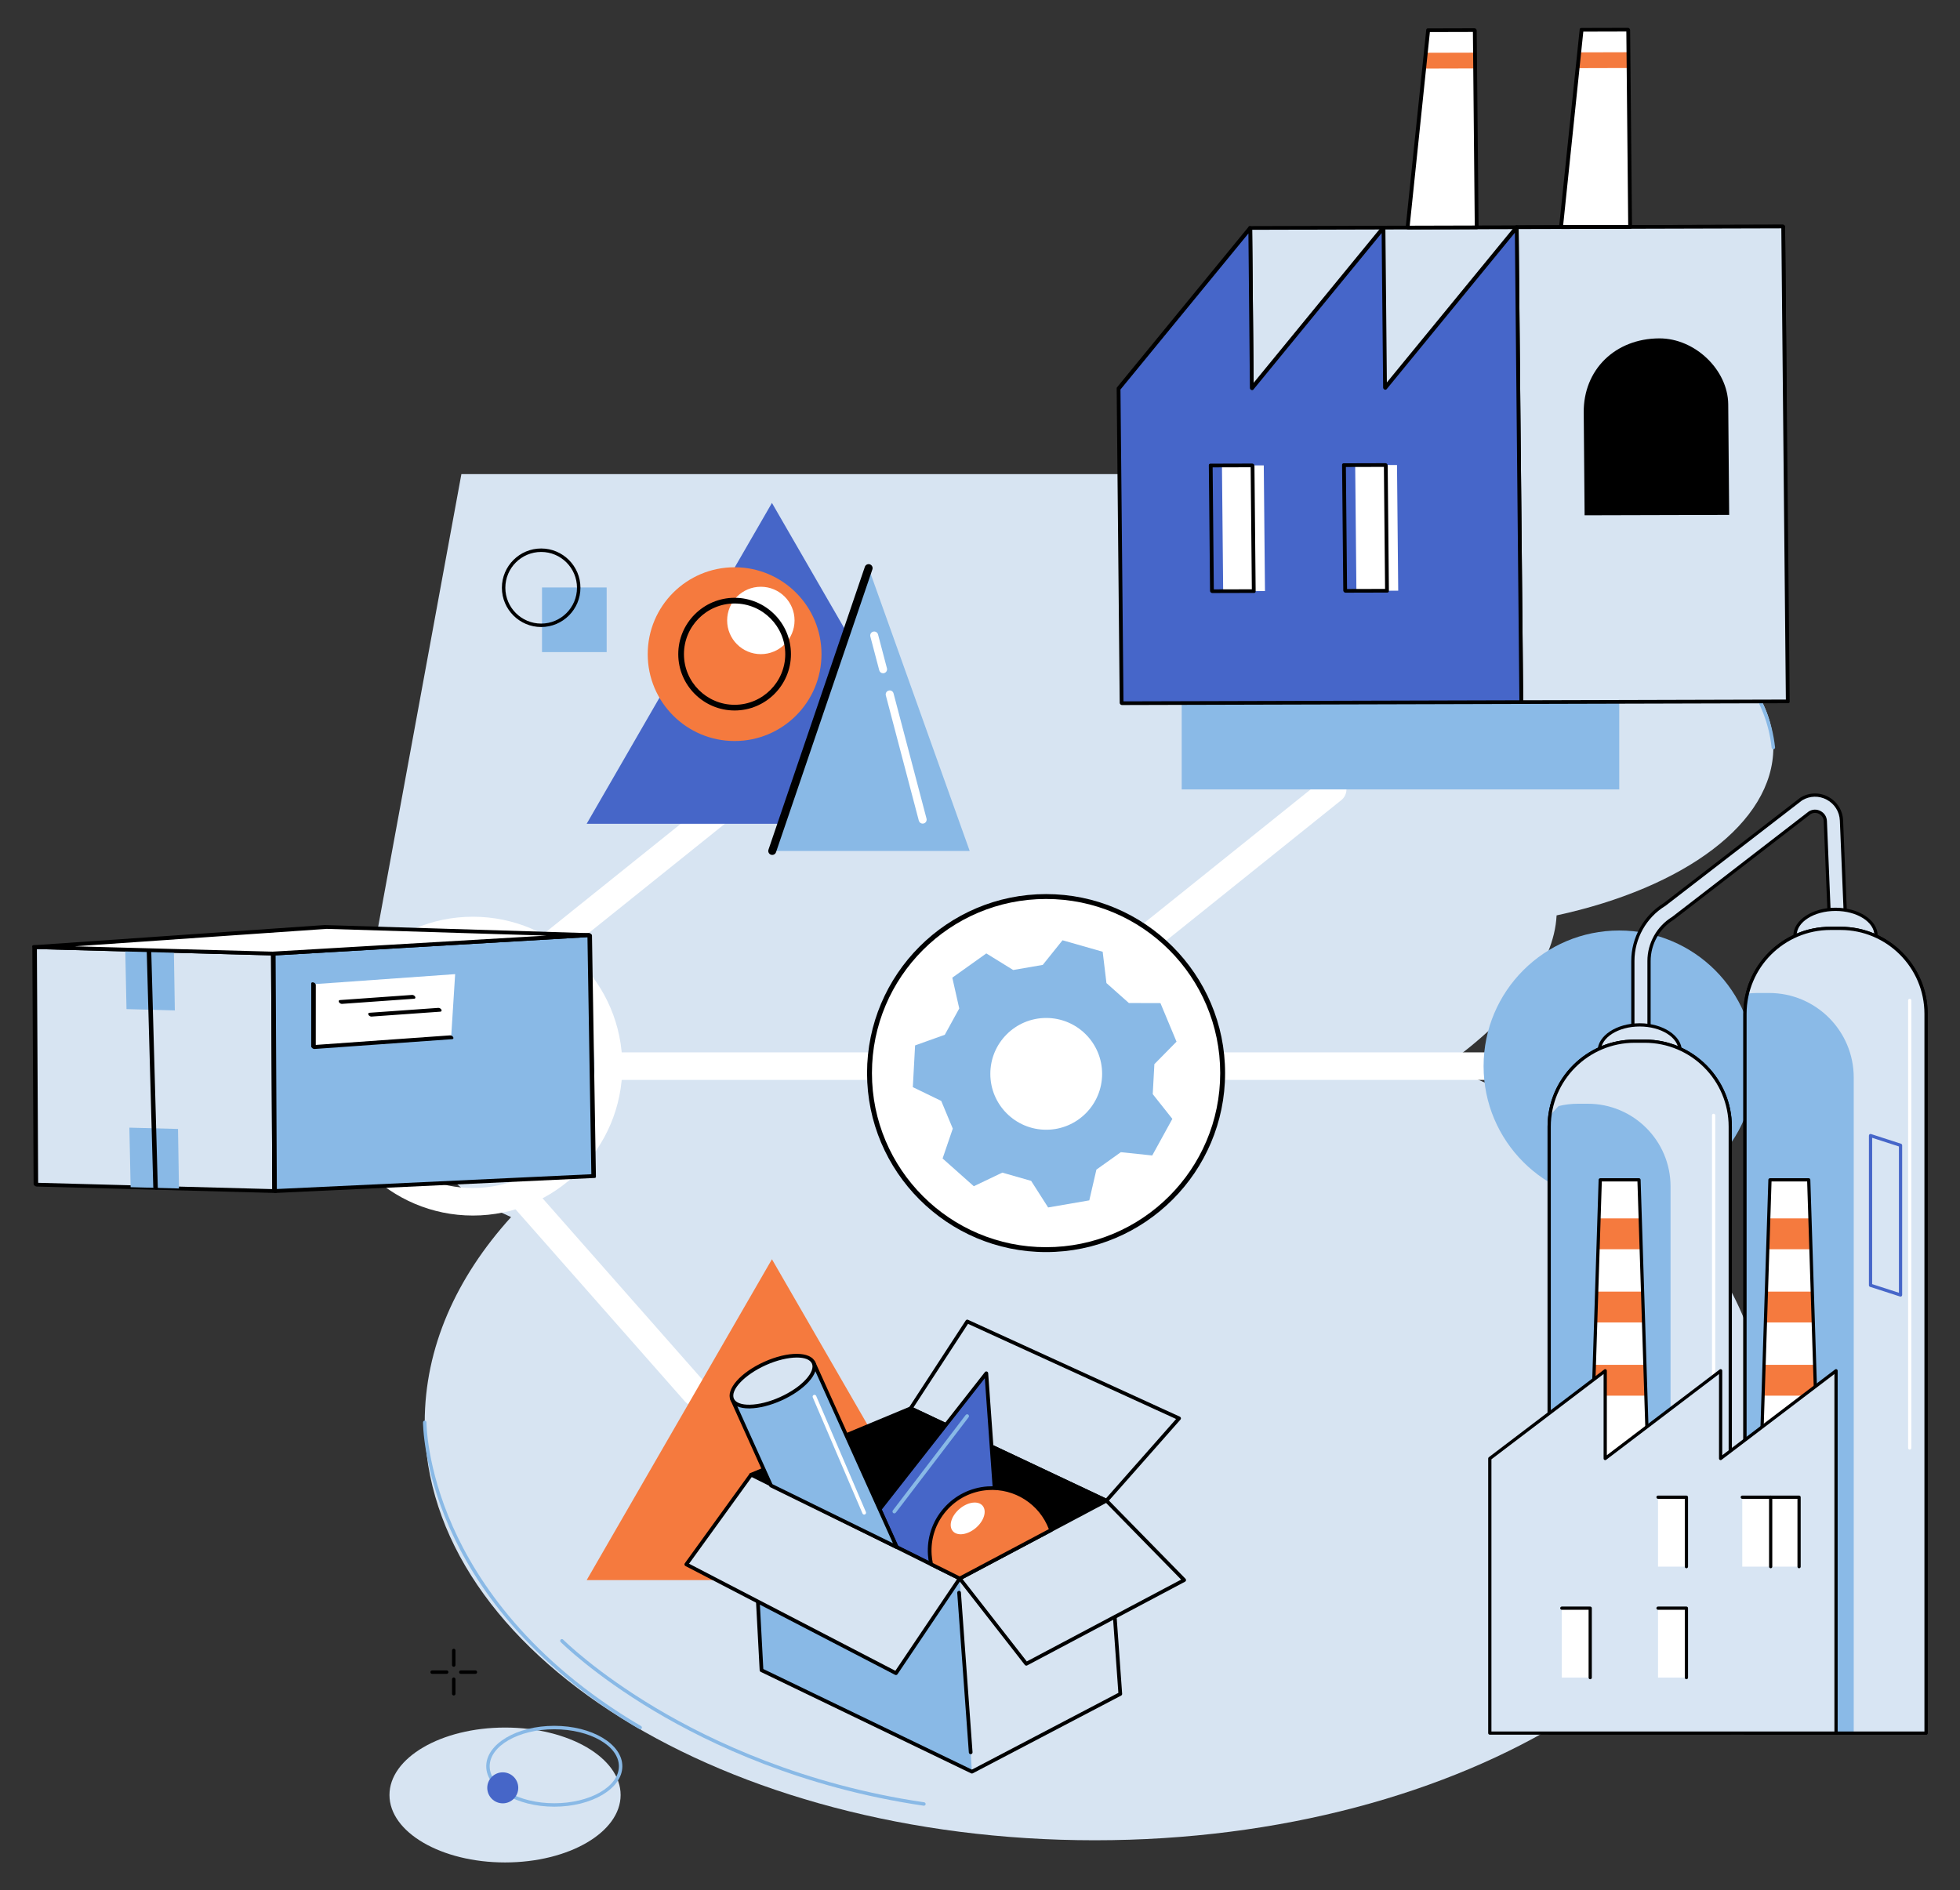 <?xml version="1.0" encoding="utf-8"?>
<svg xmlns="http://www.w3.org/2000/svg" id="_x31_" style="enable-background:new 0 0 155.513 150" version="1.1" viewBox="0 0 155.513 150" x="0" y="0">
  <rect x="0" y="0" width="155.513" height="150" fill="#333333" stroke="none"/>
  <switch>
    
    <g>
      <rect height="150" style="fill:none" width="155.513"/>
      <g>
        <g id="_x39_0_00000064340568965800700830000018157292895308454276_">
          <g>
            <g>
              <g>
                <path d="M114.642,84.594c5.42-3.882,8.664-8.054,8.864-11.955c10.102-2.183,17.197-7.325,17.197-13.321&#xA;								c0-4.307-3.662-8.173-9.468-10.818c0.072-0.345,0.11-0.696,0.11-1.051c0-5.221-7.981-9.482-18.001-9.723l0.012-0.104H36.608&#xA;								l-7.692,41.838l8.547-0.027c-3.238,3.331-4.782,6.734-4.133,9.891c0.624,3.038,3.205,5.485,7.221,7.254&#xA;								c-4.362,4.812-6.852,10.372-6.852,16.294c0,18.313,23.802,33.158,53.163,33.158c29.361,0,53.163-14.845,53.163-33.158&#xA;								C140.026,100.908,129.869,90.426,114.642,84.594z" style="fill:#d7e4f2"/>
              </g>
              <g>
                <ellipse cx="40.072" cy="142.438" rx="9.17" ry="5.352" style="fill:#d7e4f2"/>
              </g>
              <g>
                <path d="M43.979,143.366c-2.977,0-5.4-1.439-5.4-3.209c0-1.769,2.422-3.209,5.4-3.209&#xA;								c2.977,0,5.4,1.439,5.4,3.209C49.378,141.927,46.956,143.366,43.979,143.366z M43.979,137.223&#xA;								c-2.826,0-5.126,1.317-5.126,2.935c0,1.618,2.299,2.935,5.126,2.935s5.126-1.317,5.126-2.935&#xA;								C49.105,138.54,46.805,137.223,43.979,137.223z" style="fill:#89b9e6"/>
              </g>
              <g>
                <path d="M50.793,137.223c-0.024,0-0.048-0.006-0.069-0.019c-8.917-5.241-13.107-11.573-15.052-15.962&#xA;								c-2.111-4.762-2.109-8.338-2.108-8.373c0.001-0.076,0.061-0.139,0.138-0.136c0.076,0.001,0.137,0.062,0.136,0.138&#xA;								c0,0.035,0,3.563,2.091,8.275c1.93,4.348,6.088,10.623,14.935,15.822c0.065,0.038,0.087,0.122,0.049,0.187&#xA;								C50.886,137.199,50.84,137.223,50.793,137.223z" style="fill:#89b9e6"/>
              </g>
              <g>
                <path d="M73.305,143.289c-0.007,0-0.013,0-0.02-0.001c-9.62-1.413-16.935-4.867-21.378-7.516&#xA;								c-4.817-2.872-7.395-5.447-7.421-5.472c-0.053-0.054-0.053-0.14,0.001-0.194c0.054-0.053,0.14-0.053,0.194,0.001&#xA;								c0.025,0.025,2.585,2.581,7.376,5.435c4.42,2.634,11.698,6.069,21.269,7.475c0.075,0.011,0.127,0.08,0.116,0.155&#xA;								C73.43,143.24,73.371,143.289,73.305,143.289z" style="fill:#89b9e6"/>
              </g>
              <g>
                <path d="M41.121,141.87c0-0.68-0.551-1.23-1.23-1.23c-0.68,0-1.23,0.551-1.23,1.23s0.551,1.23,1.23,1.23&#xA;								C40.57,143.1,41.121,142.549,41.121,141.87z" style="fill:#4666c8"/>
              </g>
              <g>
                <g>
                  <path d="M36.003,132.264c-0.076,0-0.137-0.061-0.137-0.137v-1.156c0-0.076,0.061-0.137,0.137-0.137s0.137,0.061,0.137,0.137&#xA;									v1.156C36.14,132.202,36.078,132.264,36.003,132.264z"/>
                </g>
                <g>
                  <path d="M36.003,134.542c-0.076,0-0.137-0.061-0.137-0.137v-1.156c0-0.076,0.061-0.137,0.137-0.137s0.137,0.061,0.137,0.137&#xA;									v1.156C36.14,134.481,36.078,134.542,36.003,134.542z"/>
                </g>
                <g>
                  <path d="M37.72,132.825h-1.156c-0.076,0-0.137-0.061-0.137-0.137c0-0.076,0.061-0.137,0.137-0.137h1.156&#xA;									c0.076,0,0.137,0.061,0.137,0.137C37.857,132.763,37.796,132.825,37.72,132.825z"/>
                </g>
                <g>
                  <path d="M35.442,132.825h-1.156c-0.076,0-0.137-0.061-0.137-0.137c0-0.076,0.061-0.137,0.137-0.137h1.156&#xA;									c0.076,0,0.137,0.061,0.137,0.137C35.579,132.763,35.517,132.825,35.442,132.825z"/>
                </g>
              </g>
              <g>
                <path d="M140.703,59.454c-0.069,0-0.128-0.052-0.136-0.122c-0.821-7.668-9.291-10.674-9.377-10.703&#xA;								c-0.056-0.019-0.093-0.072-0.092-0.131c0.028-3.323-1.987-6.022-5.991-8.02c-3.005-1.499-6.061-2.016-6.091-2.021&#xA;								c-0.075-0.012-0.125-0.083-0.113-0.157c0.012-0.075,0.083-0.125,0.157-0.113c0.031,0.005,3.122,0.527,6.164,2.043&#xA;								c4.013,2.001,6.136,4.825,6.148,8.173c0.439,0.165,2.374,0.937,4.365,2.455c2.085,1.589,4.663,4.345,5.102,8.445&#xA;								c0.008,0.075-0.046,0.143-0.122,0.151C140.713,59.454,140.708,59.454,140.703,59.454z" style="fill:#89b9e6"/>
              </g>
              <g>
                <path d="M131.944,45.014c-0.053,0-0.104-0.031-0.126-0.083c-1.92-4.489-7.171-6.633-11.238-7.641&#xA;								c-4.426-1.097-8.448-1.124-8.488-1.124c-0.076,0-0.137-0.062-0.136-0.137c0-0.076,0.062-0.136,0.137-0.136c0,0,0,0,0,0&#xA;								c0.04,0,4.09,0.027,8.547,1.131c4.129,1.023,9.464,3.207,11.429,7.801c0.03,0.069-0.003,0.15-0.072,0.18&#xA;								C131.98,45.01,131.962,45.014,131.944,45.014z" style="fill:#89b9e6"/>
              </g>
              <g>
                <g>
                  <g>
                    <path d="M100.183,44.497c-0.035,0-0.07-0.013-0.097-0.04c-0.053-0.054-0.053-0.14,0-0.194l2.496-2.496&#xA;										c0.053-0.053,0.14-0.053,0.194,0c0.053,0.054,0.053,0.14,0,0.194l-2.496,2.496&#xA;										C100.254,44.484,100.219,44.497,100.183,44.497z"/>
                  </g>
                </g>
                <g>
                  <path d="M102.68,44.497c-0.035,0-0.07-0.013-0.097-0.04l-2.496-2.496c-0.053-0.054-0.053-0.14,0-0.194&#xA;									c0.053-0.053,0.14-0.053,0.194,0l2.496,2.496c0.053,0.053,0.053,0.14,0,0.194C102.75,44.484,102.715,44.497,102.68,44.497z"/>
                </g>
              </g>
              <g>
                <rect height="5.129" style="fill:#89b9e6" width="5.129" x="43.005" y="46.617"/>
              </g>
              <g>
                <path d="M42.938,49.756c-1.718,0-3.116-1.398-3.116-3.116c0-1.718,1.398-3.116,3.116-3.116c1.718,0,3.116,1.398,3.116,3.116&#xA;								C46.054,48.359,44.656,49.756,42.938,49.756z M42.938,43.799c-1.567,0-2.842,1.275-2.842,2.842&#xA;								c0,1.567,1.275,2.842,2.842,2.842c1.567,0,2.842-1.275,2.842-2.842C45.78,45.074,44.505,43.799,42.938,43.799z"/>
              </g>
            </g>
            <g>
              <g>
                <g>
                  <path d="M37.522,96.457c-6.538,0-11.856-5.318-11.856-11.856c0-6.538,5.318-11.856,11.856-11.856&#xA;									c6.538,0,11.856,5.318,11.856,11.856C49.378,91.139,44.059,96.457,37.522,96.457z M37.522,74.932&#xA;									c-5.332,0-9.67,4.337-9.67,9.669c0,5.332,4.338,9.67,9.67,9.67c5.332,0,9.669-4.338,9.669-9.67&#xA;									C47.191,79.269,42.854,74.932,37.522,74.932z" style="fill:#fff"/>
                </g>
                <g>
                  <path d="M82.999,96.457c-6.538,0-11.856-5.318-11.856-11.856c0-6.538,5.318-11.856,11.856-11.856&#xA;									c6.538,0,11.856,5.318,11.856,11.856C94.855,91.139,89.536,96.457,82.999,96.457z M82.999,74.932&#xA;									c-5.332,0-9.67,4.337-9.67,9.669c0,5.332,4.338,9.67,9.67,9.67c5.332,0,9.669-4.338,9.669-9.67&#xA;									C92.668,79.269,88.331,74.932,82.999,74.932z" style="fill:#fff"/>
                </g>
                <g>
                  <path d="M72.236,85.694H48.284c-0.604,0-1.093-0.49-1.093-1.093c0-0.604,0.49-1.093,1.093-1.093h23.951&#xA;									c0.604,0,1.093,0.49,1.093,1.093C73.329,85.205,72.839,85.694,72.236,85.694z" style="fill:#fff"/>
                </g>
                <g>
                  <path d="M117.713,85.694H93.761c-0.604,0-1.093-0.49-1.093-1.093c0-0.604,0.49-1.093,1.093-1.093h23.951&#xA;									c0.604,0,1.093,0.49,1.093,1.093C118.806,85.205,118.316,85.694,117.713,85.694z" style="fill:#fff"/>
                </g>
                <g>
                  <path d="M89.27,76.95c-0.32,0-0.637-0.14-0.853-0.409c-0.378-0.471-0.302-1.159,0.169-1.537l16.468-13.216&#xA;									c0.47-0.377,1.159-0.302,1.537,0.169c0.378,0.47,0.303,1.159-0.169,1.537L89.953,76.71&#xA;									C89.752,76.871,89.51,76.95,89.27,76.95z" style="fill:#fff"/>
                </g>
                <g>
                  <path d="M42.697,76.95c-0.32,0-0.637-0.14-0.853-0.409c-0.378-0.471-0.302-1.159,0.169-1.537L58.48,61.788&#xA;									c0.47-0.377,1.159-0.302,1.537,0.169c0.378,0.47,0.303,1.159-0.169,1.537L43.38,76.71&#xA;									C43.179,76.871,42.937,76.95,42.697,76.95z" style="fill:#fff"/>
                </g>
                <g>
                  <path d="M55.157,111.57c-0.303,0-0.605-0.125-0.821-0.37L40.43,95.423c-0.399-0.453-0.356-1.144,0.097-1.543&#xA;									c0.453-0.401,1.145-0.354,1.543,0.097l13.906,15.777c0.399,0.453,0.356,1.144-0.097,1.543&#xA;									C55.671,111.48,55.413,111.57,55.157,111.57z" style="fill:#fff"/>
                </g>
              </g>
              <g>
                <circle cx="128.476" cy="84.601" r="10.763" style="fill:#8abae7"/>
              </g>
              <g>
                <rect height="16.318" style="fill:#8abae7" width="34.715" x="93.761" y="46.323"/>
              </g>
              <g>
                <polygon points="61.248 99.925 46.548 125.386 75.948 125.386" style="fill:#f57a3e"/>
              </g>
              <g>
                <polygon points="61.248 39.909 46.548 65.369 75.948 65.369" style="fill:#4666c8"/>
              </g>
            </g>
            <g>
              <g>
                <polygon points="129.339 18.008 123.857 18.022 125.486 2.365 129.188 2.355" style="fill:#fff"/>
              </g>
              <g>
                <g>
                  <polygon points="125.154 5.408 129.202 5.397 129.19 4.144 125.366 4.154" style="fill:#f47a3e"/>
                </g>
              </g>
              <g>
                <polygon points="141.614 31.359 99.329 31.475 99.2 18.09 141.485 17.974" style="fill:#d7e4f2"/>
                <path d="M141.642,31.504L99.356,31.62c-0.044,0-0.089-0.019-0.123-0.052c-0.034-0.033-0.054-0.076-0.055-0.119l-0.129-13.385&#xA;								c-0.001-0.07,0.051-0.121,0.123-0.121l42.285-0.116c0.044,0,0.089,0.019,0.123,0.052c0.034,0.033,0.054,0.076,0.055,0.119&#xA;								l0.129,13.385C141.765,31.453,141.714,31.504,141.642,31.504z M99.478,31.329l41.985-0.115l-0.126-13.093l-41.985,0.115&#xA;								L99.478,31.329z"/>
              </g>
              <g>
                <polygon points="141.849 55.656 120.706 55.714 120.342 18.032 141.485 17.974" style="fill:#d7e4f2"/>
                <path d="M141.876,55.802l-21.143,0.058c-0.044,0-0.089-0.019-0.123-0.052c-0.034-0.033-0.054-0.076-0.055-0.119&#xA;								l-0.364-37.682c-0.001-0.07,0.051-0.12,0.123-0.121l21.143-0.058c0.044,0,0.089,0.019,0.123,0.052&#xA;								c0.034,0.033,0.054,0.076,0.055,0.119l0.364,37.682C142,55.751,141.948,55.802,141.876,55.802z M120.855,55.568l20.842-0.057&#xA;								l-0.361-37.391l-20.842,0.057L120.855,55.568z"/>
              </g>
              <g>
                <polygon points="109.894 30.782 109.771 18.061 99.322 30.811 99.2 18.09 88.751 30.84 88.992 55.801 99.563 55.772 110.135 55.743 120.706 55.714 120.342 18.032" style="fill:#4666c9"/>
                <path d="M120.733,55.86l-31.714,0.087c-0.044,0-0.089-0.019-0.123-0.052c-0.034-0.033-0.054-0.076-0.055-0.119L88.6,30.815&#xA;								c0-0.029,0.009-0.056,0.026-0.077l10.449-12.75c0.037-0.045,0.105-0.056,0.168-0.027c0.063,0.029,0.106,0.092,0.107,0.154&#xA;								l0.118,12.263l10.178-12.42c0.037-0.045,0.105-0.056,0.168-0.027c0.063,0.029,0.106,0.092,0.107,0.154l0.118,12.263&#xA;								l10.178-12.42c0.037-0.045,0.105-0.056,0.168-0.027c0.063,0.029,0.106,0.092,0.107,0.154l0.364,37.682&#xA;								C120.857,55.809,120.805,55.86,120.733,55.86z M89.141,55.655l31.413-0.086l-0.358-37.104l-10.178,12.42&#xA;								c-0.037,0.045-0.105,0.056-0.168,0.027c-0.063-0.029-0.106-0.092-0.107-0.154l-0.118-12.263l-10.178,12.42&#xA;								c-0.037,0.045-0.105,0.056-0.168,0.027c-0.063-0.029-0.106-0.092-0.107-0.154l-0.118-12.263L88.902,30.91L89.141,55.655z"/>
              </g>
              <g>
                <polygon points="100.368 46.903 97.05 46.912 96.954 36.938 100.272 36.929" style="fill:#fff"/>
              </g>
              <g>
                <polygon points="110.939 46.874 107.622 46.883 107.525 36.909 110.843 36.9" style="fill:#fff"/>
              </g>
              <g>
                <path d="M99.505,47.051l-3.318,0.009c-0.044,0-0.089-0.019-0.123-0.052c-0.034-0.033-0.054-0.076-0.055-0.119l-0.096-9.975&#xA;								c-0.001-0.07,0.051-0.12,0.123-0.121l3.318-0.009c0.044,0,0.089,0.019,0.123,0.052c0.034,0.033,0.054,0.076,0.055,0.119&#xA;								l0.096,9.975C99.629,47,99.577,47.051,99.505,47.051z M96.309,46.769l3.017-0.008l-0.094-9.683l-3.017,0.008L96.309,46.769z"/>
              </g>
              <g>
                <path d="M110.076,47.022l-3.317,0.009c-0.044,0-0.089-0.019-0.123-0.052c-0.034-0.033-0.054-0.076-0.055-0.119l-0.096-9.975&#xA;								c-0.001-0.07,0.051-0.12,0.123-0.121l3.318-0.009c0.044,0,0.089,0.019,0.123,0.052c0.034,0.033,0.054,0.076,0.055,0.119&#xA;								l0.096,9.975C110.2,46.971,110.148,47.022,110.076,47.022z M106.88,46.74l3.017-0.008l-0.093-9.683l-3.017,0.008&#xA;								L106.88,46.74z"/>
              </g>
              <g>
                <polygon points="117.165 18.041 111.683 18.056 113.312 2.399 117.014 2.389" style="fill:#fff"/>
              </g>
              <g>
                <g>
                  <polygon points="112.996 5.442 117.044 5.431 117.032 4.177 113.208 4.187" style="fill:#f47a3e"/>
                </g>
              </g>
              <g>
                <path d="M117.193,18.187l-5.482,0.015c-0.047,0-0.095-0.021-0.129-0.058c-0.035-0.036-0.053-0.084-0.048-0.128l1.63-15.657&#xA;								c0.007-0.062,0.056-0.105,0.122-0.106l3.702-0.01c0.044,0,0.089,0.019,0.123,0.052c0.034,0.033,0.054,0.076,0.055,0.119&#xA;								l0.151,15.652C117.317,18.135,117.265,18.186,117.193,18.187z M111.852,17.91l5.161-0.014l-0.148-15.361l-3.414,0.009&#xA;								L111.852,17.91z"/>
              </g>
              <g>
                <path d="M129.367,18.153l-5.482,0.015c-0.047,0-0.094-0.021-0.129-0.058c-0.035-0.036-0.053-0.084-0.048-0.128l1.63-15.657&#xA;								c0.007-0.062,0.056-0.105,0.122-0.106l3.702-0.01c0.044,0,0.089,0.019,0.123,0.052c0.034,0.033,0.055,0.076,0.055,0.119&#xA;								l0.151,15.652C129.49,18.102,129.439,18.153,129.367,18.153z M124.026,17.876l5.161-0.014l-0.148-15.361l-3.414,0.009&#xA;								L124.026,17.876z"/>
              </g>
              <g>
                <path d="M137.199,40.86l-11.471,0.031l-0.07-8.158c-0.033-3.392,2.497-5.872,5.999-5.882l0,0&#xA;								c2.825-0.008,5.44,2.494,5.466,5.231L137.199,40.86z"/>
              </g>
            </g>
            <g>
              <g>
                <path d="M82.999,99.356c-7.832,0-14.204-6.372-14.204-14.204c0-7.832,6.372-14.204,14.204-14.204&#xA;								c7.832,0,14.204,6.372,14.204,14.204C97.203,92.984,90.831,99.356,82.999,99.356z M82.999,71.724&#xA;								c-7.404,0-13.428,6.024-13.428,13.428S75.594,98.58,82.999,98.58c7.404,0,13.428-6.024,13.428-13.428&#xA;								S90.403,71.724,82.999,71.724z"/>
                <circle cx="82.999" cy="85.152" r="13.816" style="fill:#fff"/>
              </g>
              <g>
                <path d="M91.592,84.443l1.757-1.784c-0.613-1.47-0.663-1.589-1.276-3.059l-2.504-0.007&#xA;								c-0.678-0.603-1.102-0.98-1.78-1.583l-0.299-2.487c-1.531-0.437-1.656-0.473-3.187-0.91l-1.567,1.954&#xA;								c-0.895,0.154-1.453,0.251-2.347,0.405l-2.131-1.316c-1.297,0.925-1.402,1-2.699,1.925l0.551,2.443&#xA;								c-0.437,0.796-0.71,1.292-1.147,2.088l-2.358,0.845c-0.085,1.59-0.092,1.719-0.178,3.31l2.253,1.093&#xA;								c0.35,0.838,0.567,1.36,0.917,2.198l-0.809,2.37c1.19,1.058,1.287,1.144,2.477,2.203l2.259-1.08&#xA;								c0.873,0.249,1.417,0.405,2.29,0.654l1.348,2.11c1.57-0.271,1.697-0.293,3.266-0.563l0.564-2.44&#xA;								c0.739-0.527,1.2-0.856,1.939-1.383l2.491,0.261c0.767-1.396,0.829-1.509,1.596-2.905l-1.556-1.962&#xA;								C91.513,85.915,91.543,85.35,91.592,84.443z M83.011,89.648c-2.449,0-4.435-1.985-4.435-4.435s1.986-4.435,4.435-4.435&#xA;								s4.435,1.985,4.435,4.435S85.46,89.648,83.011,89.648z" style="fill:#89b9e6"/>
              </g>
            </g>
            <g>
              <g>
                <g>
                  <polygon points="21.786 94.514 2.847 94.003 2.747 75.157 21.685 75.668" style="fill:#d7e4f2"/>
                </g>
                <g>
                  <path d="M21.851,94.665l-18.939-0.51c-0.056-0.002-0.118-0.027-0.167-0.069c-0.049-0.042-0.079-0.094-0.079-0.14&#xA;									l-0.1-18.846c0-0.058,0.046-0.095,0.116-0.093l18.939,0.51c0.056,0.002,0.118,0.027,0.167,0.069&#xA;									c0.049,0.042,0.079,0.094,0.079,0.14l0.1,18.846C21.967,94.63,21.921,94.667,21.851,94.665z M3.027,93.859l18.577,0.5&#xA;									l-0.099-18.547L2.928,75.312L3.027,93.859z"/>
                </g>
                <g>
                  <g>
                    <polygon points="9.938 75.351 10.037 80.075 13.872 80.178 13.796 75.455" style="fill:#89b9e6"/>
                  </g>
                  <g>
                    <polygon points="10.265 89.482 10.365 94.206 14.2 94.309 14.124 89.586" style="fill:#89b9e6"/>
                  </g>
                  <g>
                    <path d="M11.819,75.402l0.522,18.857L11.819,75.402z" style="fill:#d7e4f2"/>
                    <path d="M12.407,94.411c-0.019,0-0.04-0.004-0.061-0.01c-0.1-0.031-0.183-0.119-0.185-0.196l-0.522-18.858&#xA;										c-0.002-0.078,0.078-0.116,0.177-0.085c0.1,0.031,0.183,0.119,0.185,0.196l0.522,18.858&#xA;										C12.524,94.376,12.476,94.412,12.407,94.411z"/>
                  </g>
                </g>
              </g>
              <g>
                <g>
                  <polygon points="47.101 93.323 21.786 94.514 21.685 75.668 46.788 74.198" style="fill:#89b9e6"/>
                  <path d="M21.851,94.665c-0.053-0.001-0.113-0.025-0.161-0.064c-0.053-0.042-0.085-0.097-0.085-0.145l-0.1-18.846&#xA;									c0-0.053,0.039-0.089,0.101-0.093l25.103-1.469c0.056-0.004,0.122,0.02,0.175,0.063c0.053,0.042,0.086,0.097,0.086,0.145&#xA;									l0.313,19.125c0.001,0.055-0.039,0.091-0.103,0.094l-25.315,1.19C21.86,94.665,21.855,94.665,21.851,94.665z M21.867,75.813&#xA;									l0.099,18.538l24.953-1.173l-0.308-18.812L21.867,75.813z M47.101,93.323l0.002,0L47.101,93.323z"/>
                </g>
                <g>
                  <g>
                    <polygon points="24.876 78.099 24.873 83.087 35.796 82.31 36.113 77.3" style="fill:#fff"/>
                  </g>
                  <g>
                    <path d="M24.938,83.238c-0.052-0.001-0.111-0.024-0.16-0.063c-0.054-0.043-0.087-0.099-0.087-0.147l0.003-4.987&#xA;										c0-0.077,0.081-0.113,0.181-0.081c0.1,0.032,0.181,0.121,0.181,0.198l-0.002,4.759l10.659-0.758&#xA;										c0.09-0.005,0.198,0.056,0.244,0.14c0.045,0.083,0.01,0.156-0.079,0.162l-10.923,0.777&#xA;										C24.95,83.238,24.944,83.238,24.938,83.238z"/>
                  </g>
                  <g>
                    <path d="M27.119,79.66c-0.085-0.002-0.183-0.062-0.226-0.14c-0.046-0.083-0.01-0.156,0.079-0.162l5.725-0.407&#xA;										c0.089-0.005,0.198,0.056,0.244,0.14c0.045,0.083,0.01,0.156-0.079,0.162l-5.726,0.407&#xA;										C27.13,79.66,27.125,79.661,27.119,79.66z"/>
                  </g>
                  <g>
                    <path d="M29.462,80.668c-0.085-0.002-0.183-0.062-0.226-0.14c-0.045-0.083-0.01-0.156,0.079-0.162l5.462-0.388&#xA;										c0.09-0.005,0.198,0.056,0.244,0.139c0.045,0.083,0.01,0.156-0.079,0.162l-5.462,0.388&#xA;										C29.474,80.668,29.468,80.668,29.462,80.668z"/>
                  </g>
                </g>
              </g>
              <g>
                <polygon points="2.747 75.157 25.838 73.557 46.788 74.198 21.685 75.668" style="fill:#fff"/>
                <path d="M2.812,75.309c-0.09-0.002-0.191-0.067-0.23-0.148c-0.039-0.08-0.003-0.148,0.083-0.154l23.091-1.601&#xA;								c0.006,0,0.011-0.001,0.018,0l20.95,0.642c0.09,0.003,0.192,0.068,0.23,0.149c0.039,0.081,0.001,0.148-0.085,0.153&#xA;								l-25.103,1.469L2.812,75.309z M5.928,75.093l15.693,0.423l21.747-1.273l-17.456-0.535L5.928,75.093z"/>
              </g>
            </g>
            <g>
              <g>
                <g>
                  <polygon points="59.599 117.023 60.422 132.535 77.114 140.587 88.888 134.418 87.789 119.082 72.257 111.753" style="fill:#89b9e6"/>
                </g>
                <g>
                  <polygon points="59.599 117.023 76.148 125.257 87.789 119.082 72.257 111.753"/>
                </g>
                <g>
                  <polygon points="72.257 111.753 76.75 104.864 93.556 112.55 87.789 119.082" style="fill:#d7e4f2"/>
                  <path d="M87.789,119.229c-0.021,0-0.042-0.004-0.063-0.014l-15.532-7.329c-0.038-0.018-0.067-0.052-0.079-0.093&#xA;									c-0.012-0.041-0.005-0.085,0.018-0.12l4.492-6.889c0.04-0.061,0.118-0.084,0.184-0.053l16.806,7.686&#xA;									c0.042,0.019,0.073,0.058,0.083,0.103c0.01,0.046-0.003,0.093-0.034,0.128l-5.767,6.532&#xA;									C87.871,119.212,87.83,119.229,87.789,119.229z M72.473,111.692l15.28,7.21l5.563-6.301l-16.511-7.551L72.473,111.692z"/>
                </g>
                <g>
                  <polygon points="76.148 125.257 77.114 140.587 88.888 134.418 87.789 119.082" style="fill:#d7e4f2"/>
                </g>
                <g>
                  <path d="M77.114,140.734c-0.022,0-0.044-0.005-0.064-0.014l-16.693-8.053c-0.048-0.023-0.08-0.071-0.083-0.125&#xA;									l-0.823-15.511c-0.003-0.062,0.033-0.12,0.09-0.143l12.659-5.27c0.038-0.016,0.082-0.015,0.119,0.003l15.532,7.329&#xA;									c0.048,0.023,0.08,0.069,0.084,0.122l1.099,15.336c0.004,0.058-0.027,0.113-0.078,0.141l-11.774,6.169&#xA;									C77.161,140.728,77.138,140.734,77.114,140.734z M60.564,132.44l16.548,7.983l11.623-6.09l-1.086-15.154l-15.395-7.264&#xA;									l-12.503,5.205L60.564,132.44z"/>
                </g>
                <g>
                  <polygon points="69.794 119.766 78.259 108.975 79.306 123.582 76.148 125.257 71.148 122.769" style="fill:#4666c8"/>
                  <path d="M76.148,125.404c-0.022,0-0.045-0.005-0.065-0.015l-5-2.488c-0.03-0.015-0.055-0.04-0.069-0.071l-1.354-3.003&#xA;									c-0.022-0.05-0.016-0.108,0.018-0.151l8.465-10.792c0.037-0.048,0.1-0.068,0.158-0.05c0.058,0.018,0.099,0.069,0.104,0.13&#xA;									l1.047,14.607c0.004,0.058-0.026,0.113-0.078,0.14l-3.158,1.675C76.195,125.398,76.172,125.404,76.148,125.404z&#xA;									 M71.261,122.661l4.885,2.431l3.006-1.595l-1.013-14.132l-8.175,10.422L71.261,122.661z"/>
                </g>
                <g>
                  <path d="M70.959,120.092c-0.031,0-0.062-0.01-0.089-0.03c-0.064-0.049-0.077-0.141-0.028-0.206l5.777-7.573&#xA;									c0.049-0.064,0.141-0.077,0.206-0.028c0.064,0.049,0.077,0.141,0.028,0.206l-5.777,7.573&#xA;									C71.047,120.072,71.004,120.092,70.959,120.092z" style="fill:#89b9e6"/>
                </g>
                <g>
                  <path d="M77.017,139.199c-0.076,0-0.141-0.059-0.146-0.136l-0.921-12.667c-0.006-0.081,0.055-0.151,0.136-0.157&#xA;									c0.08-0.005,0.151,0.055,0.157,0.136l0.921,12.667c0.006,0.081-0.055,0.151-0.136,0.157&#xA;									C77.024,139.199,77.021,139.199,77.017,139.199z"/>
                </g>
                <g>
                  <polygon points="87.789 119.082 93.958 125.383 81.429 132.026 76.148 125.257" style="fill:#d7e4f2"/>
                  <path d="M81.429,132.173c-0.044,0-0.087-0.02-0.116-0.057l-5.281-6.769c-0.027-0.034-0.037-0.079-0.028-0.121&#xA;									c0.009-0.042,0.036-0.079,0.075-0.099l11.641-6.175c0.058-0.031,0.128-0.019,0.174,0.027l6.169,6.301&#xA;									c0.032,0.033,0.047,0.079,0.04,0.125c-0.007,0.046-0.035,0.085-0.076,0.107l-12.529,6.644&#xA;									C81.476,132.168,81.452,132.173,81.429,132.173z M76.372,125.305l5.097,6.534l12.247-6.494l-5.955-6.082L76.372,125.305z"/>
                </g>
                <g>
                  <polygon points="76.148 125.257 71.089 132.773 54.453 124.136 59.599 117.023" style="fill:#d7e4f2"/>
                  <path d="M71.089,132.92c-0.023,0-0.046-0.005-0.068-0.016l-16.636-8.636c-0.038-0.02-0.065-0.055-0.075-0.096&#xA;									c-0.01-0.042-0.001-0.085,0.024-0.12l5.145-7.114c0.042-0.058,0.12-0.078,0.184-0.045l16.549,8.234&#xA;									c0.038,0.019,0.066,0.053,0.077,0.094c0.011,0.041,0.004,0.084-0.02,0.12l-5.06,7.516&#xA;									C71.182,132.897,71.136,132.92,71.089,132.92z M54.672,124.085l16.368,8.497l4.893-7.268l-16.288-8.104L54.672,124.085z"/>
                </g>
              </g>
              <g>
                <path d="M83.399,121.411c-0.717-2.065-2.75-3.478-5.035-3.314c-2.73,0.196-4.785,2.568-4.589,5.298&#xA;								c0.018,0.251,0.055,0.497,0.108,0.735l2.265,1.127L83.399,121.411z" style="fill:#f47a3e"/>
                <path d="M76.148,125.404c-0.022,0-0.045-0.005-0.065-0.015l-2.265-1.127c-0.04-0.02-0.068-0.056-0.078-0.099&#xA;								c-0.056-0.249-0.093-0.503-0.112-0.757c-0.097-1.36,0.34-2.676,1.233-3.706c0.893-1.03,2.133-1.651,3.493-1.749&#xA;								c2.296-0.165,4.429,1.239,5.185,3.413c0.024,0.068-0.006,0.144-0.07,0.178l-7.251,3.846&#xA;								C76.195,125.398,76.172,125.404,76.148,125.404z M74.011,124.03l2.135,1.062l7.072-3.751c-0.747-1.981-2.72-3.25-4.843-3.098&#xA;								c-1.281,0.092-2.45,0.677-3.291,1.648s-1.254,2.212-1.162,3.493C73.937,123.6,73.967,123.817,74.011,124.03z"/>
              </g>
              <g>
                <path d="M77.963,119.484c0.355,0.418,0.113,1.208-0.54,1.763c-0.654,0.555-1.472,0.666-1.827,0.248&#xA;								c-0.355-0.418-0.114-1.208,0.54-1.763C76.79,119.176,77.608,119.065,77.963,119.484z" style="fill:#fff"/>
              </g>
              <g>
                <polygon points="71.148 122.769 61.175 117.879 58.096 111.051 64.552 108.141" style="fill:#89b9e6"/>
                <path d="M71.148,122.916c-0.022,0-0.044-0.005-0.065-0.015l-9.973-4.89c-0.031-0.015-0.055-0.04-0.069-0.072l-3.078-6.828&#xA;								c-0.016-0.035-0.017-0.076-0.003-0.112c0.014-0.036,0.041-0.066,0.077-0.082l6.456-2.911c0.074-0.033,0.161,0,0.194,0.074&#xA;								l6.596,14.629c0.025,0.057,0.013,0.123-0.032,0.166C71.222,122.902,71.185,122.916,71.148,122.916z M61.287,117.771&#xA;								l9.56,4.687l-6.368-14.123l-6.188,2.79L61.287,117.771z"/>
              </g>
              <g>
                <path d="M68.568,120.186c-0.057,0-0.111-0.033-0.135-0.089l-3.945-9.21c-0.032-0.075,0.003-0.161,0.077-0.193&#xA;								c0.074-0.032,0.161,0.003,0.193,0.077l3.945,9.21c0.032,0.075-0.003,0.161-0.077,0.193&#xA;								C68.607,120.182,68.587,120.186,68.568,120.186z" style="fill:#fff"/>
              </g>
              <g>
                <path d="M64.552,108.141c0.348,0.772-0.815,2.05-2.598,2.853c-1.783,0.804-3.51,0.829-3.858,0.057&#xA;								c-0.348-0.772,0.815-2.05,2.598-2.853C62.477,107.394,64.204,107.368,64.552,108.141z" style="fill:#d7e4f2"/>
                <path d="M59.432,111.761c-0.76,0-1.281-0.229-1.47-0.649c-0.387-0.859,0.786-2.198,2.671-3.048&#xA;								c1.885-0.85,3.665-0.843,4.053,0.016c0.194,0.43,0.007,0.989-0.525,1.574c-0.504,0.554-1.266,1.077-2.146,1.474&#xA;								c-0.88,0.397-1.777,0.621-2.525,0.633C59.471,111.761,59.451,111.761,59.432,111.761z M63.23,107.724&#xA;								c-0.687,0-1.581,0.205-2.475,0.608c-1.677,0.756-2.833,1.974-2.524,2.659c0.141,0.312,0.597,0.487,1.255,0.476&#xA;								c0.709-0.011,1.565-0.226,2.409-0.607s1.572-0.879,2.05-1.404c0.442-0.486,0.615-0.943,0.475-1.255&#xA;								C64.274,107.881,63.832,107.724,63.23,107.724z"/>
              </g>
            </g>
            <g>
              <g>
                <g>
                  <path d="M130.84,82.894h-1.283v-6.639c0-1.817,0.963-3.533,2.514-4.48l10.846-8.373&#xA;									c0.642-0.392,1.421-0.414,2.084-0.06c0.663,0.354,1.078,1.014,1.109,1.766l0.3,7.251l-1.282,0.053l-0.3-7.252&#xA;									c-0.012-0.297-0.17-0.547-0.432-0.687c-0.262-0.14-0.558-0.132-0.811,0.023l-10.846,8.373&#xA;									c-1.171,0.715-1.899,2.012-1.899,3.385V82.894z" style="fill:#d8e5f3"/>
                  <path d="M130.84,83.022h-1.283c-0.071,0-0.128-0.057-0.128-0.128v-6.639c0-1.859,0.984-3.615,2.569-4.585l10.84-8.369&#xA;									c0.004-0.003,0.008-0.006,0.012-0.008c0.681-0.416,1.508-0.44,2.212-0.063c0.704,0.376,1.144,1.076,1.176,1.874l0.3,7.252&#xA;									c0.003,0.071-0.052,0.131-0.123,0.133l-1.282,0.053c-0.035,0.002-0.067-0.011-0.092-0.034&#xA;									c-0.025-0.023-0.04-0.055-0.041-0.089l-0.3-7.252c-0.01-0.25-0.143-0.461-0.364-0.579c-0.219-0.117-0.466-0.111-0.678,0.016&#xA;									l-10.84,8.368c-0.004,0.003-0.008,0.006-0.012,0.008c-1.134,0.692-1.838,1.947-1.838,3.275v6.639&#xA;									C130.968,82.964,130.911,83.022,130.84,83.022z M129.685,82.765h1.026v-6.511c0-1.415,0.749-2.751,1.955-3.49l10.84-8.368&#xA;									c0.004-0.003,0.008-0.006,0.012-0.008c0.293-0.179,0.635-0.189,0.938-0.027c0.303,0.162,0.485,0.452,0.499,0.795&#xA;									l0.294,7.123l1.025-0.042l-0.294-7.123c-0.029-0.705-0.418-1.325-1.041-1.658c-0.621-0.332-1.35-0.312-1.951,0.053&#xA;									l-10.84,8.368c-0.004,0.003-0.008,0.006-0.012,0.008c-1.513,0.923-2.452,2.598-2.452,4.37V82.765z"/>
                </g>
              </g>
              <g>
                <path d="M148.85,74.236c0,1.149-1.439,2.08-3.215,2.08c-1.775,0-3.214-0.931-3.214-2.08&#xA;								c0-1.149,1.439-2.08,3.214-2.08C147.411,72.156,148.85,73.088,148.85,74.236z" style="fill:#d8e5f3"/>
                <path d="M145.636,76.444c-1.843,0-3.343-0.991-3.343-2.208s1.499-2.208,3.343-2.208c1.843,0,3.343,0.991,3.343,2.208&#xA;								S147.479,76.444,145.636,76.444z M145.636,72.285c-1.702,0-3.086,0.876-3.086,1.952c0,1.076,1.384,1.952,3.086,1.952&#xA;								c1.702,0,3.086-0.875,3.086-1.952C148.722,73.16,147.338,72.285,145.636,72.285z"/>
              </g>
              <g>
                <ellipse cx="130.101" cy="83.407" rx="3.214" ry="2.08" style="fill:#d8e5f3"/>
                <path d="M130.101,85.615c-1.843,0-3.343-0.991-3.343-2.208s1.5-2.208,3.343-2.208c1.843,0,3.343,0.991,3.343,2.208&#xA;								S131.944,85.615,130.101,85.615z M130.101,81.455c-1.702,0-3.086,0.876-3.086,1.952c0,1.076,1.384,1.952,3.086,1.952&#xA;								c1.702,0,3.086-0.875,3.086-1.952C133.187,82.331,131.802,81.455,130.101,81.455z"/>
              </g>
              <g>
                <g>
                  <path d="M152.819,137.525h-14.367V80.273c0-3.647,2.957-6.604,6.604-6.604h1.16&#xA;									c3.647,0,6.604,2.957,6.604,6.604V137.525z" style="fill:#8abae7"/>
                  <path d="M152.819,137.653h-14.367c-0.071,0-0.128-0.057-0.128-0.128V80.45c0-3.81,3.1-6.91,6.91-6.91h0.804&#xA;									c3.81,0,6.91,3.1,6.91,6.91v57.075C152.948,137.596,152.89,137.653,152.819,137.653z M138.581,137.397h14.11V80.45&#xA;									c0-3.669-2.985-6.653-6.653-6.653h-0.804c-3.669,0-6.653,2.984-6.653,6.653V137.397z"/>
                </g>
                <g>
                  <path d="M152.819,137.525h-14.367V80.273c0-3.647,2.957-6.604,6.604-6.604h1.16&#xA;									c3.647,0,6.604,2.957,6.604,6.604V137.525z" style="fill:#d8e5f3"/>
                </g>
                <g>
                  <path d="M147.081,85.507c0-3.706-3.004-6.71-6.71-6.71h-0.947c-0.264,0-0.523,0.018-0.779,0.048&#xA;									c-0.125,0.515-0.193,1.052-0.193,1.605v57.075h8.629V85.507z" style="fill:#8abae7"/>
                </g>
                <g>
                  <path d="M150.795,102.889c-0.013,0-0.027-0.002-0.039-0.006l-2.38-0.77c-0.053-0.017-0.089-0.066-0.089-0.122&#xA;									V90.112c0-0.041,0.02-0.08,0.053-0.104c0.033-0.024,0.076-0.031,0.115-0.018l2.38,0.77c0.053,0.017,0.089,0.066,0.089,0.122&#xA;									v11.879c0,0.041-0.02,0.08-0.053,0.104C150.848,102.881,150.822,102.889,150.795,102.889z M148.543,101.898l2.123,0.687&#xA;									V90.975l-2.123-0.687V101.898z" style="fill:#4666c9"/>
                </g>
                <g>
                  <path d="M151.523,115.031c-0.071,0-0.128-0.057-0.128-0.128V79.382c0-0.071,0.057-0.128,0.128-0.128&#xA;									c0.071,0,0.128,0.057,0.128,0.128v35.521C151.651,114.974,151.594,115.031,151.523,115.031z" style="fill:#fff"/>
                </g>
                <g>
                  <path d="M152.819,137.653h-14.367c-0.071,0-0.128-0.057-0.128-0.128V80.45c0-3.81,3.1-6.91,6.91-6.91h0.804&#xA;									c3.81,0,6.91,3.1,6.91,6.91v57.075C152.948,137.596,152.89,137.653,152.819,137.653z M138.581,137.397h14.11V80.45&#xA;									c0-3.669-2.985-6.653-6.653-6.653h-0.804c-3.669,0-6.653,2.984-6.653,6.653V137.397z"/>
                </g>
              </g>
              <g>
                <g>
                  <path d="M137.284,137.494h-14.367V89.223c0-3.647,2.957-6.604,6.604-6.604h1.16&#xA;									c3.647,0,6.604,2.957,6.604,6.604V137.494z" style="fill:#8abae7"/>
                  <path d="M137.284,137.623h-14.367c-0.071,0-0.128-0.058-0.128-0.128V89.401c0-3.81,3.1-6.91,6.91-6.91h0.804&#xA;									c3.81,0,6.91,3.1,6.91,6.91v48.093C137.412,137.565,137.355,137.623,137.284,137.623z M123.046,137.366h14.11V89.401&#xA;									c0-3.669-2.985-6.653-6.653-6.653h-0.804c-3.669,0-6.653,2.984-6.653,6.653V137.366z"/>
                </g>
                <g>
                  <path d="M137.284,137.494h-14.367V89.223c0-3.647,2.957-6.604,6.604-6.604h1.16&#xA;									c3.647,0,6.604,2.957,6.604,6.604V137.494z" style="fill:#d8e5f3"/>
                </g>
                <g>
                  <path d="M135.964,124.154c-0.071,0-0.128-0.057-0.128-0.128V88.505c0-0.071,0.058-0.128,0.128-0.128&#xA;									c0.071,0,0.128,0.057,0.128,0.128v35.521C136.092,124.097,136.035,124.154,135.964,124.154z" style="fill:#fff"/>
                </g>
                <g>
                  <path d="M132.547,94.151c0-3.626-2.939-6.566-6.566-6.566h-0.778c-0.528,0-1.04,0.064-1.532,0.182&#xA;									c-0.254,0.248-0.488,0.517-0.701,0.802c-0.033,0.273-0.053,0.55-0.053,0.832v48.093h9.63V94.151z" style="fill:#8abae7"/>
                </g>
                <g>
                  <path d="M137.284,137.623h-14.367c-0.071,0-0.128-0.058-0.128-0.128V89.401c0-3.81,3.1-6.91,6.91-6.91h0.804&#xA;									c3.81,0,6.91,3.1,6.91,6.91v48.093C137.412,137.565,137.355,137.623,137.284,137.623z M123.046,137.366h14.11V89.401&#xA;									c0-3.669-2.985-6.653-6.653-6.653h-0.804c-3.669,0-6.653,2.984-6.653,6.653V137.366z"/>
                </g>
              </g>
            </g>
            <g>
              <g>
                <g>
                  <path d="M144.318,118.907h-4.69l0.807-25.283h3.075L144.318,118.907z M130.044,93.624h-3.075l-0.807,25.283&#xA;									h4.69L130.044,93.624z" style="fill:#fff"/>
                </g>
                <g>
                  <g>
                    <polygon points="126.871 96.682 126.793 99.129 130.22 99.129 130.142 96.682" style="fill:#f57a3e"/>
                  </g>
                  <g>
                    <polygon points="130.405 104.94 130.327 102.493 126.686 102.493 126.607 104.94" style="fill:#f57a3e"/>
                  </g>
                  <g>
                    <polygon points="130.591 110.751 130.513 108.304 126.5 108.304 126.422 110.751" style="fill:#f57a3e"/>
                  </g>
                  <g>
                    <polygon points="140.152 102.493 140.074 104.94 143.872 104.94 143.794 102.493" style="fill:#f57a3e"/>
                  </g>
                  <g>
                    <polygon points="140.337 96.682 140.259 99.129 143.686 99.129 143.608 96.682" style="fill:#f57a3e"/>
                  </g>
                  <g>
                    <polygon points="143.979 108.304 139.966 108.304 139.888 110.751 144.057 110.751" style="fill:#f57a3e"/>
                  </g>
                </g>
                <g>
                  <path d="M144.317,119.035h-4.689c-0.035,0-0.068-0.014-0.092-0.039c-0.024-0.025-0.037-0.059-0.036-0.093l0.807-25.283&#xA;									c0.002-0.069,0.059-0.124,0.128-0.124h3.075c0.069,0,0.126,0.055,0.128,0.124l0.807,25.283&#xA;									c0.001,0.035-0.012,0.068-0.036,0.093C144.385,119.021,144.352,119.035,144.317,119.035z M139.76,118.779h4.425&#xA;									l-0.799-25.027h-2.827L139.76,118.779z M130.851,119.035h-4.69c-0.035,0-0.068-0.014-0.092-0.039&#xA;									c-0.024-0.025-0.037-0.059-0.036-0.093l0.807-25.283c0.002-0.069,0.059-0.124,0.128-0.124h3.075&#xA;									c0.069,0,0.126,0.055,0.128,0.124l0.807,25.283c0.001,0.035-0.012,0.068-0.036,0.093&#xA;									C130.919,119.021,130.886,119.035,130.851,119.035z M126.294,118.779h4.425l-0.799-25.027h-2.827L126.294,118.779z"/>
                </g>
              </g>
              <g>
                <polygon points="136.52 115.736 136.52 108.774 127.363 115.736 127.363 108.774 118.206 115.736 118.206 137.525 127.363 137.525 136.52 137.525 145.678 137.525 145.678 108.774" style="fill:#d8e5f3"/>
                <path d="M145.677,137.653h-27.471c-0.071,0-0.128-0.057-0.128-0.128v-21.789c0-0.04,0.019-0.078,0.051-0.102l9.157-6.962&#xA;								c0.039-0.03,0.091-0.035,0.135-0.013c0.044,0.022,0.071,0.066,0.071,0.115v6.703l8.951-6.805&#xA;								c0.039-0.03,0.091-0.035,0.135-0.013c0.044,0.022,0.071,0.066,0.071,0.115v6.703l8.951-6.805&#xA;								c0.039-0.03,0.091-0.035,0.135-0.013c0.044,0.022,0.071,0.066,0.071,0.115v28.751&#xA;								C145.806,137.596,145.748,137.653,145.677,137.653z M118.335,137.397h27.214v-28.364l-8.951,6.805&#xA;								c-0.039,0.03-0.091,0.035-0.135,0.013c-0.044-0.022-0.071-0.066-0.071-0.115v-6.703l-8.951,6.805&#xA;								c-0.039,0.03-0.091,0.035-0.135,0.013c-0.044-0.022-0.071-0.066-0.071-0.115v-6.703l-8.9,6.767V137.397z"/>
              </g>
              <g>
                <g>
                  <rect height="5.51" style="fill:#fff" width="2.253" x="140.491" y="118.806"/>
                </g>
                <g>
                  <path d="M142.745,124.445c-0.071,0-0.128-0.058-0.128-0.128v-5.382h-2.125c-0.071,0-0.128-0.057-0.128-0.128&#xA;									c0-0.071,0.057-0.128,0.128-0.128h2.253c0.071,0,0.128,0.058,0.128,0.128v5.51&#xA;									C142.873,124.387,142.815,124.445,142.745,124.445z"/>
                </g>
              </g>
              <g>
                <g>
                  <rect height="5.51" style="fill:#fff" width="2.253" x="131.552" y="118.806"/>
                </g>
                <g>
                  <path d="M133.806,124.445c-0.071,0-0.128-0.058-0.128-0.128v-5.382h-2.125c-0.071,0-0.128-0.057-0.128-0.128&#xA;									c0-0.071,0.057-0.128,0.128-0.128h2.253c0.071,0,0.128,0.058,0.128,0.128v5.51&#xA;									C133.934,124.387,133.877,124.445,133.806,124.445z"/>
                </g>
              </g>
              <g>
                <g>
                  <rect height="5.51" style="fill:#fff" width="2.253" x="138.238" y="118.806"/>
                </g>
                <g>
                  <path d="M140.491,124.445c-0.071,0-0.128-0.058-0.128-0.128v-5.382h-2.125c-0.071,0-0.128-0.057-0.128-0.128&#xA;									c0-0.071,0.057-0.128,0.128-0.128h2.253c0.071,0,0.128,0.058,0.128,0.128v5.51&#xA;									C140.62,124.387,140.562,124.445,140.491,124.445z"/>
                </g>
              </g>
              <g>
                <g>
                  <rect height="5.51" style="fill:#fff" width="2.253" x="131.552" y="127.612"/>
                </g>
                <g>
                  <path d="M133.806,133.251c-0.071,0-0.128-0.058-0.128-0.128v-5.382h-2.125c-0.071,0-0.128-0.057-0.128-0.128&#xA;									c0-0.071,0.057-0.128,0.128-0.128h2.253c0.071,0,0.128,0.058,0.128,0.128v5.51&#xA;									C133.934,133.193,133.877,133.251,133.806,133.251z"/>
                </g>
              </g>
              <g>
                <g>
                  <rect height="5.51" style="fill:#fff" width="2.253" x="123.919" y="127.612"/>
                </g>
                <g>
                  <path d="M126.173,133.251c-0.071,0-0.128-0.058-0.128-0.128v-5.382h-2.125c-0.071,0-0.128-0.057-0.128-0.128&#xA;									c0-0.071,0.057-0.128,0.128-0.128h2.253c0.071,0,0.128,0.058,0.128,0.128v5.51&#xA;									C126.301,133.193,126.243,133.251,126.173,133.251z"/>
                </g>
              </g>
            </g>
            <g>
              <g>
                <circle cx="58.286" cy="51.908" r="6.894" style="fill:#f57a3e"/>
              </g>
              <g>
                <path d="M63.042,49.234c0-1.476-1.197-2.673-2.674-2.673c-1.477,0-2.674,1.197-2.674,2.673&#xA;								c0,1.477,1.197,2.674,2.674,2.674C61.845,51.908,63.042,50.711,63.042,49.234z" style="fill:#fff"/>
              </g>
              <g>
                <path d="M58.286,56.379c-2.465,0-4.471-2.006-4.471-4.471s2.006-4.471,4.471-4.471c2.465,0,4.471,2.006,4.471,4.471&#xA;								S60.751,56.379,58.286,56.379z M58.286,47.889c-2.216,0-4.019,1.803-4.019,4.019s1.803,4.019,4.019,4.019&#xA;								c2.216,0,4.019-1.803,4.019-4.019S60.502,47.889,58.286,47.889z"/>
              </g>
            </g>
            <g>
              <g>
                <polygon points="61.273 67.526 68.921 45.081 76.939 67.526" style="fill:#89b9e6"/>
              </g>
              <g>
                <path d="M61.273,67.842c-0.034,0-0.068-0.006-0.102-0.017c-0.165-0.056-0.254-0.236-0.198-0.401l7.647-22.444&#xA;								c0.056-0.165,0.236-0.254,0.401-0.197c0.165,0.056,0.254,0.236,0.197,0.401l-7.647,22.444&#xA;								C61.528,67.759,61.405,67.842,61.273,67.842z"/>
              </g>
              <g>
                <path d="M73.208,65.356c-0.14,0-0.268-0.094-0.306-0.236l-2.616-9.936c-0.045-0.169,0.056-0.342,0.225-0.386&#xA;								c0.169-0.045,0.342,0.056,0.386,0.225l2.616,9.936c0.044,0.169-0.056,0.342-0.225,0.386&#xA;								C73.262,65.353,73.235,65.356,73.208,65.356z" style="fill:#fff"/>
              </g>
              <g>
                <path d="M70.067,53.425c-0.14,0-0.268-0.094-0.305-0.236l-0.706-2.68c-0.044-0.169,0.056-0.342,0.225-0.386&#xA;								c0.169-0.044,0.342,0.057,0.386,0.225l0.705,2.68c0.045,0.169-0.056,0.342-0.225,0.386&#xA;								C70.121,53.421,70.094,53.425,70.067,53.425z" style="fill:#fff"/>
              </g>
            </g>
          </g>
        </g>
      </g>
    </g>
  </switch>
</svg>